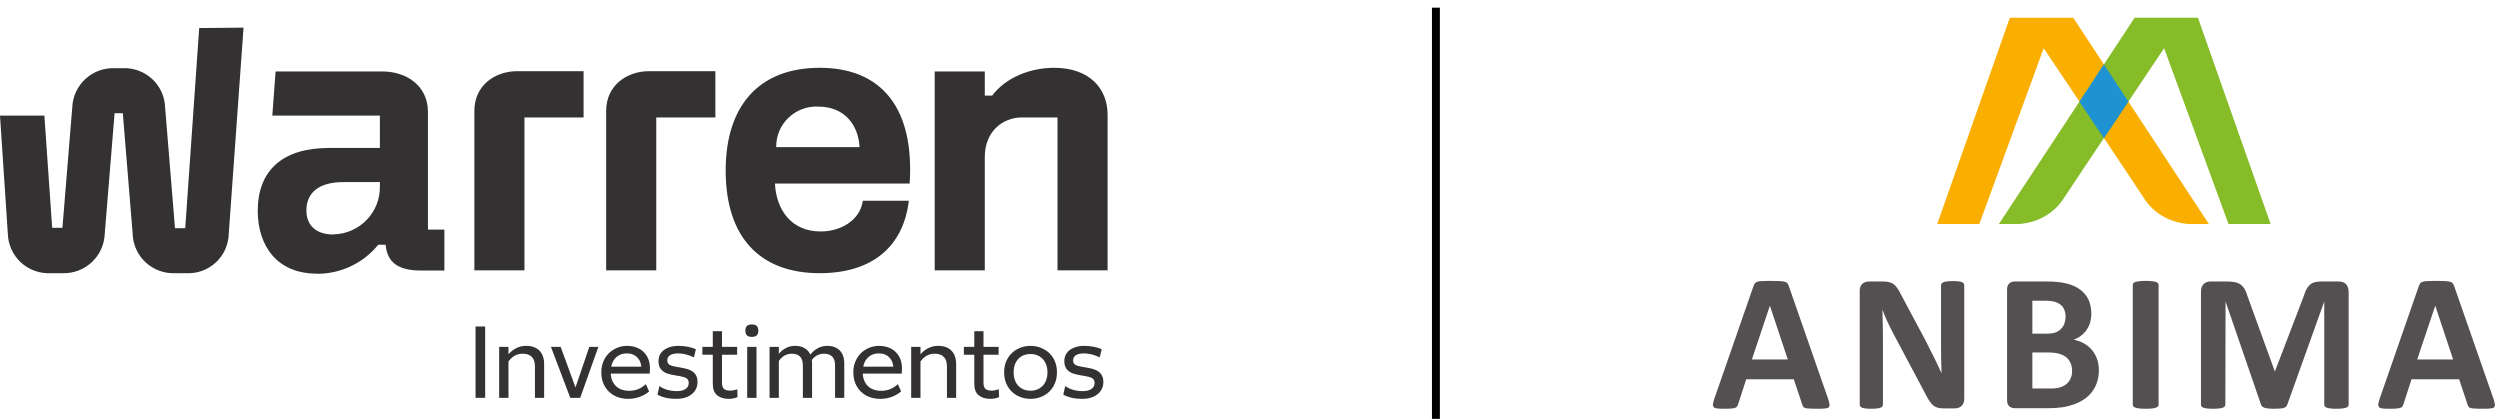<svg width="316" height="53" viewBox="0 0 316 53" fill="none" xmlns="http://www.w3.org/2000/svg">
<path d="M60.111 41.268H61.325V50.287H60.111V41.268Z" fill="#333131"/>
<path d="M63.095 43.845H64.27V50.287H63.095V43.845ZM67.616 46.345C67.616 45.778 67.483 45.365 67.216 45.108C66.957 44.842 66.57 44.708 66.053 44.708C65.588 44.708 65.179 44.842 64.826 45.108C64.473 45.365 64.175 45.765 63.934 46.306L63.611 45.907C63.766 45.494 63.982 45.125 64.257 44.799C64.533 44.472 64.86 44.21 65.239 44.013C65.618 43.815 66.036 43.716 66.492 43.716C67.224 43.716 67.788 43.918 68.185 44.322C68.581 44.726 68.779 45.292 68.779 46.023V50.287H67.616V46.345Z" fill="#333131"/>
<path d="M69.641 43.845H70.868L72.884 49.36H72.612L74.486 43.845H75.635L73.336 50.287H72.083L69.641 43.845Z" fill="#333131"/>
<path d="M79.402 50.416C78.747 50.416 78.162 50.279 77.645 50.004C77.137 49.729 76.736 49.338 76.443 48.831C76.151 48.325 76.004 47.736 76.004 47.066C76.004 46.413 76.151 45.834 76.443 45.327C76.736 44.812 77.132 44.416 77.632 44.142C78.131 43.858 78.674 43.716 79.26 43.716C79.811 43.716 80.306 43.828 80.745 44.051C81.184 44.275 81.529 44.601 81.779 45.031C82.028 45.451 82.153 45.958 82.153 46.551C82.153 46.783 82.145 47.006 82.128 47.221H77.115V46.345H81.43L81.068 46.834C81.103 46.147 80.948 45.615 80.603 45.237C80.267 44.859 79.811 44.67 79.234 44.67C78.829 44.67 78.472 44.764 78.162 44.953C77.852 45.142 77.61 45.417 77.438 45.778C77.275 46.13 77.193 46.559 77.193 47.066C77.193 47.556 77.292 47.977 77.49 48.329C77.688 48.681 77.959 48.947 78.304 49.128C78.657 49.308 79.057 49.398 79.505 49.398C79.91 49.398 80.284 49.334 80.629 49.205C80.974 49.068 81.309 48.853 81.637 48.561L82.05 49.476C81.697 49.776 81.292 50.008 80.836 50.172C80.379 50.335 79.901 50.416 79.402 50.416Z" fill="#333131"/>
<path d="M85.482 50.416C85.008 50.416 84.565 50.369 84.151 50.275C83.738 50.18 83.389 50.047 83.105 49.875L83.35 48.793C83.609 48.99 83.936 49.149 84.332 49.27C84.728 49.381 85.129 49.437 85.534 49.437C86.025 49.437 86.399 49.347 86.658 49.166C86.925 48.986 87.058 48.737 87.058 48.419C87.058 48.196 86.998 48.024 86.877 47.904C86.757 47.783 86.589 47.698 86.373 47.646C86.158 47.586 85.857 47.526 85.469 47.466C85.004 47.397 84.612 47.307 84.293 47.195C83.975 47.075 83.716 46.89 83.518 46.641C83.329 46.392 83.234 46.057 83.234 45.636C83.234 45.275 83.329 44.949 83.518 44.657C83.716 44.365 84.005 44.137 84.384 43.974C84.772 43.802 85.237 43.716 85.779 43.716C86.158 43.716 86.55 43.755 86.955 43.832C87.359 43.91 87.695 44.017 87.962 44.154L87.704 45.172C87.377 45.009 87.045 44.885 86.709 44.799C86.382 44.713 86.05 44.67 85.715 44.67C85.267 44.67 84.927 44.747 84.694 44.902C84.462 45.048 84.345 45.258 84.345 45.533C84.345 45.808 84.44 46.001 84.629 46.113C84.819 46.224 85.155 46.319 85.637 46.396L85.908 46.435C86.416 46.512 86.826 46.615 87.136 46.744C87.454 46.864 87.704 47.049 87.885 47.298C88.074 47.547 88.169 47.882 88.169 48.303C88.169 48.707 88.061 49.068 87.846 49.386C87.631 49.703 87.321 49.957 86.916 50.146C86.511 50.326 86.033 50.416 85.482 50.416Z" fill="#333131"/>
<path d="M92.138 50.416C91.518 50.416 91.023 50.266 90.653 49.965C90.282 49.665 90.097 49.184 90.097 48.522V41.861H91.26V48.368C91.26 48.737 91.342 48.999 91.505 49.154C91.677 49.3 91.945 49.373 92.306 49.373C92.582 49.373 92.879 49.317 93.198 49.205L93.223 50.197C93.077 50.266 92.909 50.318 92.72 50.352C92.53 50.395 92.336 50.416 92.138 50.416ZM88.779 43.845H93.172V44.837H88.779V43.845Z" fill="#333131"/>
<path d="M94.445 43.845H95.621V50.287H94.445V43.845ZM95.039 42.582C94.755 42.582 94.544 42.518 94.406 42.389C94.277 42.252 94.212 42.054 94.212 41.797C94.212 41.53 94.277 41.333 94.406 41.204C94.544 41.075 94.755 41.011 95.039 41.011C95.323 41.011 95.53 41.075 95.659 41.204C95.788 41.333 95.853 41.53 95.853 41.797C95.853 42.054 95.788 42.252 95.659 42.389C95.53 42.518 95.323 42.582 95.039 42.582Z" fill="#333131"/>
<path d="M97.271 43.845H98.446V50.287H97.271V43.845ZM101.482 46.203C101.482 45.688 101.362 45.31 101.121 45.069C100.879 44.829 100.535 44.708 100.087 44.708C99.648 44.708 99.265 44.837 98.937 45.095C98.61 45.353 98.335 45.739 98.111 46.255L97.826 45.816C97.964 45.43 98.158 45.078 98.408 44.76C98.666 44.442 98.972 44.189 99.325 44C99.678 43.811 100.07 43.716 100.5 43.716C100.94 43.716 101.319 43.802 101.637 43.974C101.965 44.146 102.214 44.399 102.387 44.734C102.559 45.061 102.645 45.456 102.645 45.919V50.287H101.482V46.203ZM105.552 46.203C105.552 45.688 105.431 45.31 105.19 45.069C104.949 44.829 104.6 44.708 104.144 44.708C103.713 44.708 103.334 44.837 103.007 45.095C102.679 45.353 102.404 45.739 102.18 46.255L101.896 45.816C102.033 45.43 102.227 45.078 102.477 44.76C102.735 44.442 103.041 44.189 103.394 44C103.747 43.811 104.139 43.716 104.57 43.716C105.009 43.716 105.388 43.802 105.707 43.974C106.034 44.146 106.284 44.399 106.456 44.734C106.628 45.061 106.714 45.456 106.714 45.919V50.287H105.552V46.203Z" fill="#333131"/>
<path d="M111.257 50.416C110.602 50.416 110.016 50.279 109.5 50.004C108.992 49.729 108.591 49.338 108.298 48.831C108.005 48.325 107.859 47.736 107.859 47.066C107.859 46.413 108.005 45.834 108.298 45.327C108.591 44.812 108.987 44.416 109.487 44.142C109.986 43.858 110.529 43.716 111.114 43.716C111.666 43.716 112.161 43.828 112.6 44.051C113.039 44.275 113.384 44.601 113.634 45.031C113.883 45.451 114.008 45.958 114.008 46.551C114.008 46.783 114 47.006 113.982 47.221H108.97V46.345H113.285L112.923 46.834C112.958 46.147 112.803 45.615 112.458 45.237C112.122 44.859 111.666 44.67 111.089 44.67C110.684 44.67 110.326 44.764 110.016 44.953C109.706 45.142 109.465 45.417 109.293 45.778C109.129 46.13 109.048 46.559 109.048 47.066C109.048 47.556 109.147 47.977 109.345 48.329C109.543 48.681 109.814 48.947 110.159 49.128C110.512 49.308 110.912 49.398 111.36 49.398C111.765 49.398 112.139 49.334 112.484 49.205C112.828 49.068 113.164 48.853 113.492 48.561L113.905 49.476C113.552 49.776 113.147 50.008 112.691 50.172C112.234 50.335 111.756 50.416 111.257 50.416Z" fill="#333131"/>
<path d="M115.173 43.845H116.348V50.287H115.173V43.845ZM119.694 46.345C119.694 45.778 119.561 45.365 119.294 45.108C119.035 44.842 118.648 44.708 118.131 44.708C117.666 44.708 117.257 44.842 116.904 45.108C116.551 45.365 116.253 45.765 116.012 46.306L115.689 45.907C115.844 45.494 116.06 45.125 116.335 44.799C116.611 44.472 116.938 44.21 117.317 44.013C117.696 43.815 118.114 43.716 118.57 43.716C119.302 43.716 119.866 43.918 120.263 44.322C120.659 44.726 120.857 45.292 120.857 46.023V50.287H119.694V46.345Z" fill="#333131"/>
<path d="M125.192 50.416C124.572 50.416 124.076 50.266 123.706 49.965C123.336 49.665 123.15 49.184 123.15 48.522V41.861H124.313V48.368C124.313 48.737 124.395 48.999 124.559 49.154C124.731 49.3 124.998 49.373 125.36 49.373C125.635 49.373 125.932 49.317 126.251 49.205L126.277 50.197C126.13 50.266 125.962 50.318 125.773 50.352C125.583 50.395 125.39 50.416 125.192 50.416ZM121.833 43.845H126.225V44.837H121.833V43.845Z" fill="#333131"/>
<path d="M130.267 50.416C129.656 50.416 129.096 50.283 128.588 50.017C128.08 49.742 127.675 49.351 127.374 48.844C127.072 48.338 126.921 47.745 126.921 47.066C126.921 46.388 127.072 45.795 127.374 45.288C127.675 44.781 128.08 44.395 128.588 44.129C129.096 43.854 129.656 43.716 130.267 43.716C130.862 43.716 131.413 43.854 131.921 44.129C132.438 44.395 132.847 44.781 133.148 45.288C133.45 45.795 133.6 46.388 133.6 47.066C133.6 47.736 133.45 48.329 133.148 48.844C132.847 49.351 132.438 49.742 131.921 50.017C131.413 50.283 130.862 50.416 130.267 50.416ZM130.267 49.386C130.681 49.386 131.047 49.291 131.365 49.102C131.693 48.913 131.947 48.642 132.128 48.29C132.309 47.938 132.399 47.53 132.399 47.066C132.399 46.594 132.309 46.186 132.128 45.842C131.947 45.49 131.693 45.219 131.365 45.031C131.047 44.842 130.681 44.747 130.267 44.747C129.837 44.747 129.458 44.842 129.131 45.031C128.812 45.219 128.562 45.49 128.381 45.842C128.209 46.186 128.123 46.594 128.123 47.066C128.123 47.53 128.209 47.938 128.381 48.29C128.562 48.642 128.812 48.913 129.131 49.102C129.458 49.291 129.837 49.386 130.267 49.386Z" fill="#333131"/>
<path d="M136.778 50.416C136.304 50.416 135.861 50.369 135.447 50.275C135.034 50.18 134.685 50.047 134.401 49.875L134.646 48.793C134.905 48.99 135.232 49.149 135.628 49.27C136.024 49.381 136.425 49.437 136.83 49.437C137.32 49.437 137.695 49.347 137.953 49.166C138.22 48.986 138.354 48.737 138.354 48.419C138.354 48.196 138.294 48.024 138.173 47.904C138.052 47.783 137.885 47.698 137.669 47.646C137.454 47.586 137.152 47.526 136.765 47.466C136.3 47.397 135.908 47.307 135.589 47.195C135.271 47.075 135.012 46.89 134.814 46.641C134.625 46.392 134.53 46.057 134.53 45.636C134.53 45.275 134.625 44.949 134.814 44.657C135.012 44.365 135.301 44.137 135.68 43.974C136.067 43.802 136.532 43.716 137.075 43.716C137.454 43.716 137.846 43.755 138.251 43.832C138.655 43.91 138.991 44.017 139.258 44.154L139 45.172C138.673 45.009 138.341 44.885 138.005 44.799C137.678 44.713 137.346 44.67 137.01 44.67C136.563 44.67 136.222 44.747 135.99 44.902C135.757 45.048 135.641 45.258 135.641 45.533C135.641 45.808 135.736 46.001 135.925 46.113C136.115 46.224 136.451 46.319 136.933 46.396L137.204 46.435C137.712 46.512 138.121 46.615 138.431 46.744C138.75 46.864 139 47.049 139.181 47.298C139.37 47.547 139.465 47.882 139.465 48.303C139.465 48.707 139.357 49.068 139.142 49.386C138.927 49.703 138.617 49.957 138.212 50.146C137.807 50.326 137.329 50.416 136.778 50.416Z" fill="#333131"/>
<path d="M124.477 19.841V34.171H118.146V9.032H124.477V12.082H125.412C127.13 9.805 130.191 8.569 133.253 8.569C137.61 8.569 140 11.102 140 14.512V34.171H133.669V14.844H129.097C126.714 14.878 124.477 16.638 124.477 19.841ZM108.649 18.599C108.489 15.707 106.675 13.477 103.454 13.477C102.759 13.439 102.064 13.544 101.413 13.785C100.761 14.026 100.166 14.399 99.665 14.88C99.163 15.36 98.767 15.938 98.5 16.578C98.233 17.218 98.101 17.906 98.113 18.599H108.649ZM114.98 23.203H97.954C98.113 26.516 100.032 29.257 103.717 29.257C106.259 29.257 108.697 27.876 109.064 25.377H114.876C114.183 31.169 110.256 34.53 103.613 34.53C96.035 34.53 91.726 29.981 91.726 21.553C91.726 13.373 95.931 8.569 103.613 8.569C111.447 8.569 115.603 13.684 114.98 23.203V23.203ZM76.619 14.015V34.171H82.95V14.844H90.424V8.997H81.966C79.216 9.031 76.619 10.792 76.619 14.015ZM59.959 14.015V34.171H66.291V14.844H73.765V8.997H65.3C62.55 9.031 59.959 10.792 59.959 14.015ZM42.15 29.643C40.024 29.643 38.728 28.553 38.728 26.585C38.728 24.466 40.176 23.017 43.397 23.017H48.017V23.534C48.035 24.318 47.897 25.098 47.611 25.829C47.325 26.56 46.898 27.227 46.353 27.793C45.808 28.358 45.156 28.811 44.435 29.125C43.713 29.439 42.937 29.608 42.15 29.622V29.643ZM40.024 34.606C41.515 34.618 42.99 34.294 44.338 33.658C45.686 33.022 46.873 32.091 47.81 30.934H48.745C48.953 33.316 50.511 34.192 53.206 34.192H56.17V29.022H54.092V14.153C54.092 10.84 51.391 9.032 48.329 9.032H34.836L34.42 14.616H48.017V18.702H41.582C35.764 18.702 32.577 21.498 32.577 26.668C32.598 31.169 35.092 34.586 40.024 34.586V34.606ZM25.179 3.544L23.413 28.843H22.118L20.871 13.58C20.85 12.903 20.695 12.237 20.415 11.62C20.134 11.004 19.734 10.448 19.236 9.987C18.739 9.525 18.155 9.167 17.517 8.931C16.88 8.696 16.202 8.59 15.523 8.617H14.484C13.123 8.57 11.799 9.06 10.797 9.98C9.796 10.9 9.2 12.177 9.137 13.532L7.89 28.794H6.594L5.611 14.616H0L0.991 29.567C1.013 30.248 1.171 30.917 1.455 31.537C1.739 32.156 2.144 32.712 2.646 33.174C3.148 33.636 3.738 33.994 4.38 34.227C5.022 34.46 5.704 34.563 6.387 34.53H7.89C9.259 34.577 10.591 34.081 11.593 33.15C12.595 32.22 13.187 30.931 13.237 29.567L14.484 14.305H15.523L16.77 29.567C16.791 30.244 16.946 30.91 17.226 31.527C17.507 32.144 17.907 32.699 18.404 33.161C18.902 33.622 19.486 33.981 20.123 34.216C20.761 34.451 21.439 34.558 22.118 34.53H23.565C24.245 34.562 24.925 34.458 25.564 34.224C26.203 33.99 26.788 33.632 27.287 33.169C27.785 32.707 28.185 32.15 28.464 31.532C28.744 30.913 28.896 30.245 28.913 29.567L30.783 3.495L25.179 3.544Z" fill="#333131"/>
<path d="M279.201 28.311H277.631C277.631 28.311 273.569 28.766 271.128 25.246C269.98 23.458 258.322 6.096 258.322 6.096L250.19 28.311H244.868L254.044 2.244H262.058L279.201 28.311Z" fill="#F9AE00"/>
<path d="M252.663 28.311H254.234C254.234 28.311 258.297 28.766 260.742 25.246C261.893 23.458 273.545 6.096 273.545 6.096L281.68 28.311H287.003L277.821 2.244H269.812L252.663 28.311Z" fill="#86BC28"/>
<path d="M265.934 17.477L262.838 12.848L265.934 8.139L269.032 12.848L265.934 17.477Z" fill="#1F92D1"/>
<path d="M223.752 35.503C223.332 35.503 222.99 35.513 222.737 35.528C222.478 35.535 222.276 35.564 222.13 35.614C221.99 35.657 221.887 35.72 221.817 35.813C221.754 35.895 221.699 36.007 221.647 36.148L216.708 50.353C216.608 50.648 216.547 50.876 216.521 51.047C216.498 51.222 216.525 51.359 216.608 51.456C216.691 51.55 216.841 51.605 217.055 51.632C217.266 51.655 217.565 51.668 217.946 51.668C218.299 51.668 218.584 51.66 218.797 51.64C219.023 51.626 219.192 51.599 219.307 51.557C219.431 51.509 219.517 51.445 219.568 51.369C219.625 51.286 219.672 51.188 219.707 51.073L220.719 47.942H226.735L227.812 51.159C227.841 51.268 227.885 51.353 227.935 51.42C227.985 51.489 228.073 51.539 228.195 51.579C228.315 51.619 228.495 51.633 228.725 51.64C228.966 51.66 229.294 51.668 229.718 51.668C230.12 51.668 230.441 51.655 230.671 51.632C230.9 51.619 231.061 51.565 231.153 51.484C231.242 51.391 231.278 51.257 231.251 51.088C231.227 50.912 231.162 50.675 231.063 50.382L226.114 36.183C226.064 36.026 226.002 35.904 225.932 35.813C225.863 35.72 225.75 35.657 225.581 35.614C225.426 35.564 225.203 35.535 224.914 35.528C224.63 35.513 224.236 35.503 223.752 35.503ZM221.438 45.439L223.714 38.637L225.979 45.439H221.438ZM246.857 35.528C246.557 35.528 246.316 35.542 246.126 35.564C245.94 35.583 245.782 35.614 245.668 35.665C245.549 35.716 245.467 35.772 245.423 35.839C245.372 35.904 245.346 35.98 245.346 36.056V43.573C245.346 44.145 245.35 44.742 245.361 45.371C245.372 45.996 245.399 46.6 245.408 47.173C245.258 46.846 245.108 46.517 244.953 46.187L244.468 45.182C244.305 44.835 244.128 44.492 243.944 44.153L243.42 43.099L240.295 37.249C240.138 36.929 239.988 36.66 239.839 36.447C239.693 36.222 239.525 36.049 239.357 35.922C239.191 35.799 239 35.716 238.784 35.665C238.57 35.608 238.31 35.578 237.996 35.578H236.249C235.916 35.578 235.636 35.676 235.406 35.871C235.186 36.063 235.07 36.352 235.07 36.743V51.134C235.07 51.219 235.092 51.292 235.131 51.359C235.175 51.427 235.251 51.484 235.358 51.532C235.468 51.575 235.616 51.605 235.803 51.632C235.995 51.655 236.233 51.668 236.52 51.668C236.82 51.668 237.061 51.655 237.251 51.632C237.442 51.605 237.591 51.575 237.699 51.532C237.813 51.484 237.891 51.427 237.934 51.359C237.981 51.292 238.005 51.219 238.005 51.134V42.756C238.005 42.13 237.999 41.521 237.981 40.934C237.965 40.342 237.942 39.752 237.934 39.155C238.122 39.641 238.335 40.144 238.576 40.666C238.815 41.178 239.049 41.657 239.283 42.1L243.264 49.588C243.475 50.001 243.66 50.34 243.825 50.604C243.987 50.861 244.159 51.066 244.329 51.222C244.513 51.373 244.706 51.474 244.913 51.532C245.128 51.586 245.379 51.619 245.668 51.619H247.055C247.213 51.619 247.363 51.599 247.513 51.557C247.672 51.509 247.804 51.431 247.91 51.334C248.023 51.235 248.113 51.109 248.182 50.961C248.249 50.814 248.279 50.648 248.279 50.454V36.056C248.279 35.98 248.26 35.904 248.221 35.839C248.178 35.772 248.102 35.716 247.997 35.665C247.892 35.614 247.753 35.583 247.565 35.564C247.373 35.542 247.138 35.528 246.857 35.528ZM258.686 35.578H254.66C254.389 35.578 254.159 35.662 253.97 35.825C253.79 35.982 253.694 36.24 253.694 36.603V50.569C253.694 50.929 253.79 51.196 253.97 51.359C254.159 51.518 254.389 51.594 254.66 51.594H258.921C259.56 51.594 260.147 51.557 260.667 51.484C261.194 51.402 261.691 51.273 262.151 51.109C262.614 50.946 263.035 50.733 263.414 50.48C263.799 50.224 264.134 49.919 264.403 49.565C264.685 49.208 264.902 48.802 265.058 48.341C265.215 47.88 265.297 47.363 265.297 46.792C265.297 46.245 265.212 45.757 265.045 45.317C264.884 44.88 264.656 44.503 264.367 44.178C264.086 43.852 263.752 43.582 263.362 43.373C262.982 43.172 262.566 43.024 262.113 42.942C262.467 42.811 262.782 42.637 263.053 42.42C263.335 42.21 263.571 41.961 263.759 41.679C263.951 41.4 264.096 41.09 264.193 40.753C264.293 40.404 264.342 40.041 264.342 39.65C264.342 38.958 264.219 38.355 263.969 37.842C263.722 37.334 263.362 36.911 262.894 36.578C262.433 36.24 261.859 35.991 261.174 35.825C260.498 35.662 259.666 35.578 258.686 35.578ZM256.891 42.174V38.015H258.538C259.041 38.015 259.442 38.061 259.736 38.153C260.045 38.24 260.291 38.374 260.492 38.551C260.692 38.713 260.839 38.923 260.939 39.178C261.035 39.433 261.087 39.723 261.087 40.046C261.087 40.334 261.042 40.612 260.948 40.876C260.86 41.129 260.721 41.361 260.53 41.556C260.348 41.747 260.119 41.897 259.836 42.013C259.554 42.12 259.182 42.174 258.708 42.174H256.891ZM256.891 49.106V44.549H258.82C259.417 44.549 259.901 44.608 260.27 44.712C260.639 44.819 260.946 44.971 261.189 45.168C261.424 45.371 261.604 45.617 261.728 45.912C261.854 46.2 261.913 46.528 261.913 46.902C261.913 47.258 261.85 47.573 261.716 47.856C261.595 48.126 261.418 48.359 261.189 48.551C260.962 48.73 260.693 48.869 260.379 48.968C260.077 49.058 259.698 49.106 259.243 49.106H256.891ZM271.216 35.503C270.9 35.503 270.643 35.517 270.435 35.542C270.231 35.564 270.057 35.6 269.927 35.637C269.802 35.68 269.713 35.734 269.654 35.799C269.605 35.866 269.582 35.938 269.582 36.024V51.149C269.582 51.23 269.605 51.304 269.654 51.369C269.713 51.438 269.802 51.493 269.927 51.532C270.056 51.575 270.215 51.605 270.422 51.632C270.636 51.655 270.9 51.668 271.216 51.668C271.536 51.668 271.802 51.655 272.006 51.632C272.212 51.605 272.379 51.575 272.502 51.532C272.629 51.493 272.715 51.438 272.762 51.369C272.822 51.304 272.849 51.23 272.849 51.149V36.024C272.849 35.938 272.822 35.866 272.762 35.799C272.715 35.734 272.629 35.68 272.502 35.637C272.379 35.6 272.212 35.564 272.006 35.542C271.802 35.517 271.536 35.503 271.216 35.503ZM295.578 35.578H293.388C293.081 35.578 292.817 35.612 292.582 35.676C292.352 35.734 292.148 35.839 291.979 35.988C291.811 36.137 291.66 36.327 291.532 36.565C291.407 36.808 291.288 37.101 291.186 37.448L287.543 46.963L284.079 37.421C283.978 37.075 283.864 36.786 283.732 36.555C283.6 36.32 283.435 36.128 283.237 35.988C283.04 35.839 282.805 35.734 282.533 35.676C282.261 35.612 281.933 35.578 281.555 35.578H279.426C279.056 35.578 278.756 35.691 278.536 35.911C278.313 36.137 278.202 36.457 278.202 36.877V51.149C278.202 51.23 278.222 51.304 278.259 51.369C278.313 51.438 278.397 51.493 278.509 51.532C278.635 51.575 278.793 51.605 278.99 51.632C279.189 51.655 279.44 51.668 279.733 51.668C280.042 51.668 280.288 51.655 280.476 51.632C280.675 51.605 280.836 51.575 280.958 51.532C281.082 51.493 281.166 51.438 281.208 51.369C281.254 51.304 281.286 51.23 281.286 51.149L281.31 38.114L285.788 51.134C285.813 51.228 285.864 51.304 285.936 51.369C286.01 51.438 286.109 51.496 286.234 51.544C286.363 51.586 286.533 51.619 286.728 51.632C286.924 51.655 287.162 51.668 287.448 51.668C287.728 51.668 287.966 51.66 288.164 51.64C288.362 51.633 288.525 51.611 288.645 51.57C288.78 51.528 288.883 51.474 288.957 51.406C289.029 51.334 289.082 51.244 289.117 51.134L293.784 38.114V51.149C293.784 51.23 293.81 51.304 293.857 51.369C293.907 51.438 293.989 51.493 294.105 51.532C294.222 51.575 294.374 51.605 294.574 51.632C294.774 51.655 295.021 51.668 295.316 51.668C295.622 51.668 295.874 51.655 296.071 51.632C296.27 51.605 296.426 51.575 296.543 51.532C296.664 51.493 296.751 51.438 296.791 51.369C296.846 51.304 296.869 51.23 296.869 51.149V36.877C296.864 36.67 296.833 36.491 296.778 36.334C296.728 36.168 296.65 36.03 296.543 35.922C296.444 35.81 296.314 35.72 296.149 35.665C295.99 35.608 295.8 35.578 295.578 35.578ZM307.849 35.503C307.426 35.503 307.093 35.513 306.831 35.528C306.578 35.535 306.375 35.564 306.227 35.614C306.086 35.657 305.981 35.72 305.918 35.813C305.853 35.895 305.795 36.007 305.744 36.148L300.805 50.353C300.708 50.648 300.646 50.876 300.624 51.047C300.599 51.222 300.624 51.359 300.708 51.456C300.791 51.55 300.939 51.605 301.154 51.632C301.368 51.655 301.664 51.668 302.047 51.668C302.4 51.668 302.685 51.66 302.898 51.64C303.119 51.626 303.293 51.599 303.405 51.557C303.528 51.509 303.615 51.445 303.665 51.369C303.723 51.286 303.768 51.188 303.803 51.073L304.815 47.942H310.834L311.908 51.159C311.942 51.268 311.985 51.353 312.032 51.42C312.081 51.489 312.168 51.539 312.293 51.579C312.414 51.619 312.593 51.633 312.825 51.64C313.063 51.66 313.396 51.668 313.813 51.668C314.22 51.668 314.538 51.655 314.766 51.632C314.997 51.619 315.162 51.565 315.249 51.484C315.341 51.391 315.373 51.257 315.348 51.088C315.327 50.912 315.261 50.675 315.166 50.382L310.213 36.183C310.161 36.026 310.101 35.904 310.027 35.813C309.958 35.72 309.846 35.657 309.682 35.614C309.523 35.564 309.299 35.535 309.011 35.528C308.724 35.513 308.335 35.503 307.849 35.503ZM305.534 45.439L307.815 38.637L310.075 45.439H305.534Z" fill="#545051"/>
<line x1="181.5" y1="0.968" x2="181.5" y2="52.943" stroke="black"/>
</svg>
